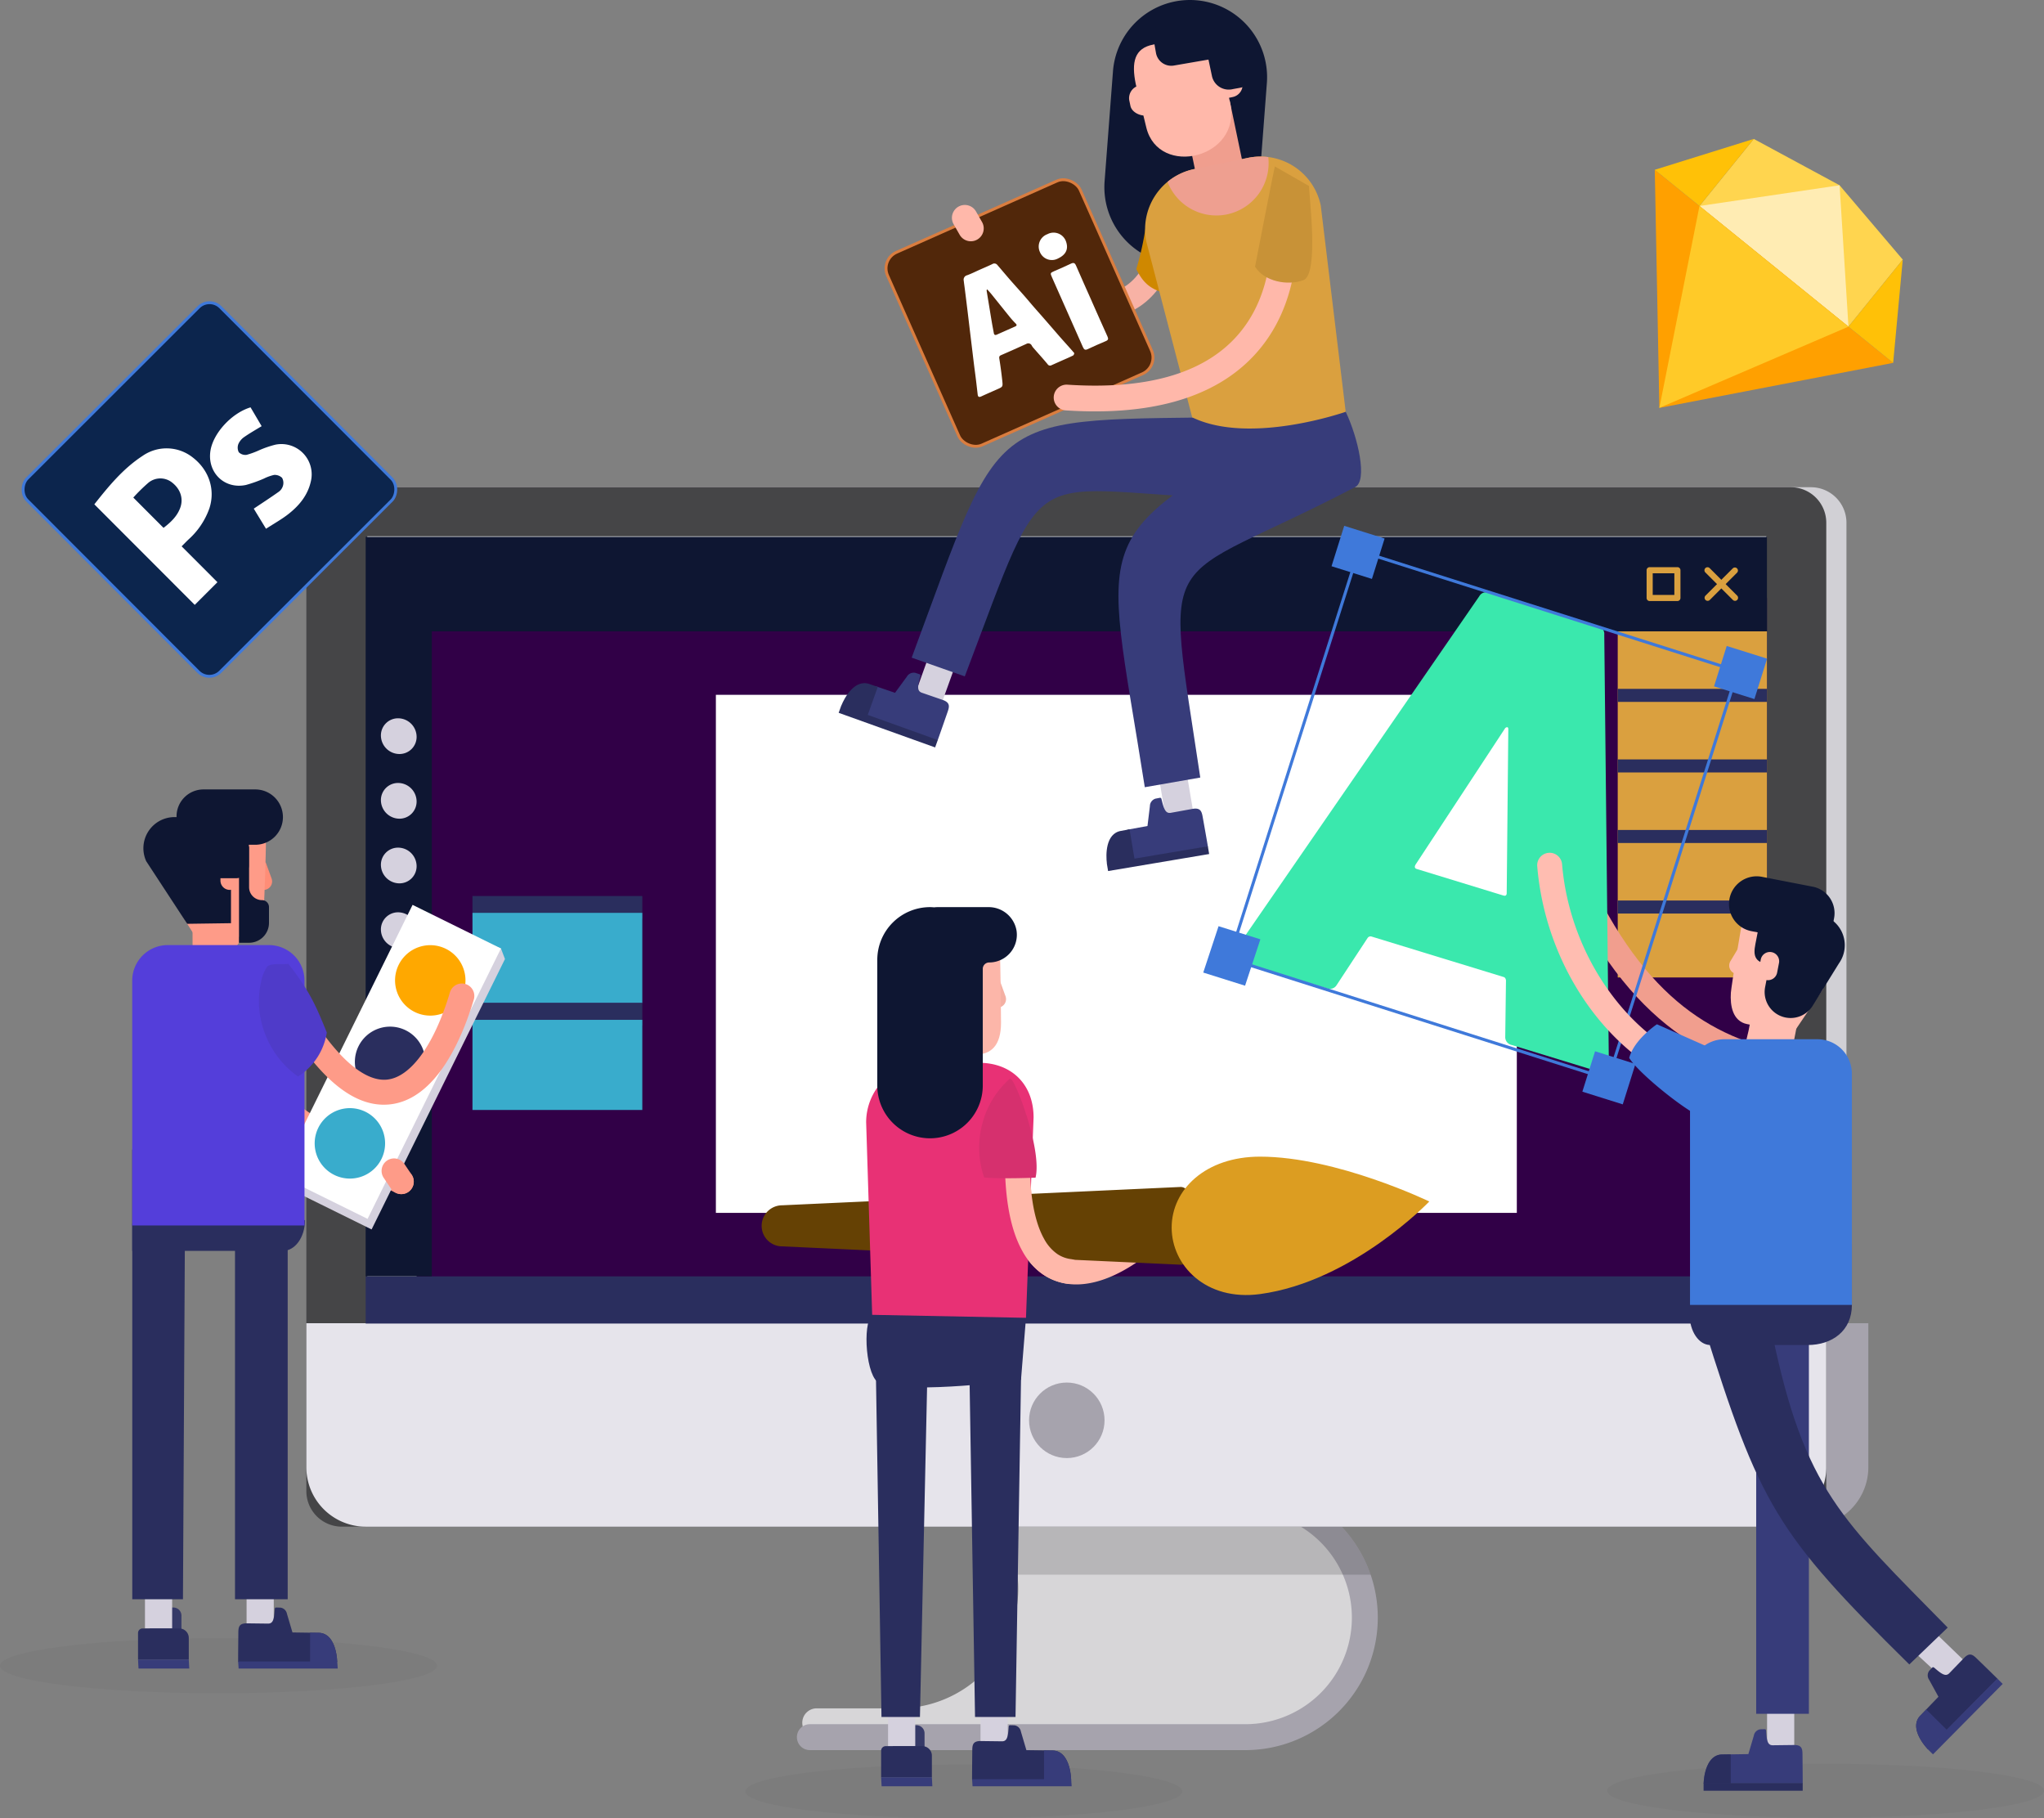 <svg xmlns="http://www.w3.org/2000/svg" width="711.088" height="632.433"><rect width="100%" height="100%" fill="#808080" stroke="none"/><defs><style>.cls-2{fill:#a6a3ad}.cls-6{fill:#fff}.cls-9{fill:#0e1632}.cls-10{fill:#daa03f}.cls-11{fill:#2a2e5e}.cls-12{fill:#39accc}.cls-13{fill:#d5d1de}.cls-14{opacity:.1}.cls-15{opacity:.3}.cls-16{fill:#ffb8aa}.cls-19{fill:#373c7a}.cls-20{fill:#363a68}.cls-25{fill:#fe9b88}.cls-32{fill:#3f79da}.cls-33{fill:#ffbdb1}.cls-45{fill:#ffc107}</style></defs><g id="Group_4359" data-name="Group 4359" transform="translate(-1354.749 -11431.368)"><g id="Group_4309" data-name="Group 4309" transform="translate(1354.14 11431.368)"><g id="Group_4269" data-name="Group 4269" transform="translate(.609)"><g id="Group_4074" data-name="Group 4074" transform="translate(106.577 169.457)"><g id="Group_4038" data-name="Group 4038" transform="translate(170.658 347.083)"><g id="Group_4036" data-name="Group 4036"><g id="Group_4033" data-name="Group 4033" transform="translate(1.87 4.507)"><g id="Group_4032" data-name="Group 4032"><path id="Path_11528" d="M344.47 352.815h-93.147a41.462 41.462 0 0114.522 31.55 41.567 41.567 0 01-41.567 41.567h-28.545a5.009 5.009 0 00-5.009 5.007 5.009 5.009 0 005.009 5.009H344.47a41.568 41.568 0 0041.567-41.567 41.568 41.568 0 00-41.567-41.566z" data-name="Path 11528" transform="translate(-190.724 -352.815)" fill="#d7d6d8"/></g></g><g id="Group_4035" data-name="Group 4035"><g id="Group_4034" data-name="Group 4034"><path id="Path_11529" d="M345.616 442.269h-151.5a4.508 4.508 0 010-9.016h151.5a37.059 37.059 0 100-74.118 4.507 4.507 0 010-9.014 46.074 46.074 0 110 92.148z" class="cls-2" data-name="Path 11529" transform="translate(-189.606 -350.121)"/></g></g></g><g id="Group_4037" data-name="Group 4037" transform="translate(62.47)" opacity=".15"><path id="Path_11530" d="M241.171 381.251h122.887a46.146 46.146 0 00-43.573-31.13 4.507 4.507 0 00-4.507 4.507h-89.033a41.491 41.491 0 0114.226 26.623z" data-name="Path 11530" transform="translate(-226.945 -350.121)"/></g></g><g id="Group_4045" data-name="Group 4045"><g id="Group_4039" data-name="Group 4039" transform="translate(7.019)"><path id="Rectangle_1658" d="M12.357 0h504.052a12.358 12.358 0 0112.358 12.358v336.8a12.357 12.357 0 01-12.357 12.357H12.357A12.357 12.357 0 010 349.161V12.357A12.357 12.357 0 0112.357 0z" data-name="Rectangle 1658" fill="#d1d0d5"/></g><g id="Group_4040" data-name="Group 4040" transform="translate(14.632 290.761)"><path id="Path_11531" d="M96.348 316.457v50.083a20.673 20.673 0 0020.674 20.674h487.417a20.674 20.674 0 0020.676-20.674v-50.083z" class="cls-2" data-name="Path 11531" transform="translate(-96.348 -316.457)"/></g><g id="Group_4041" data-name="Group 4041"><path id="Rectangle_1659" d="M12.357 0H516.41a12.357 12.357 0 0112.357 12.357v336.8a12.357 12.357 0 01-12.357 12.357H12.358A12.358 12.358 0 010 349.161V12.357A12.357 12.357 0 0112.357 0z" data-name="Rectangle 1659" fill="#454547"/></g><g id="Group_4042" data-name="Group 4042" transform="translate(21.196 17.071)"><path id="Rectangle_1660" d="M0 0h486.712v274.002H0z" class="cls-6" data-name="Rectangle 1660"/></g><g id="Group_4043" data-name="Group 4043" transform="translate(0 290.761)"><path id="Path_11532" d="M87.6 316.457v50.083a20.674 20.674 0 0020.676 20.674h487.419a20.673 20.673 0 0020.674-20.674v-50.083z" data-name="Path 11532" transform="translate(-87.602 -316.457)" fill="#e6e4eb"/></g><g id="Group_4044" data-name="Group 4044" transform="translate(251.42 311.395)"><circle id="Ellipse_350" cx="13.132" cy="13.132" class="cls-2" data-name="Ellipse 350" r="13.132"/></g></g><g id="Group_4073" data-name="Group 4073" transform="translate(20.638 17.262)"><g id="Group_4046" data-name="Group 4046" transform="translate(17.72 21.259)"><path id="Rectangle_1661" d="M0 0h469.772v244.143H0z" data-name="Rectangle 1661" fill="#310047"/></g><g id="Group_4047" data-name="Group 4047"><path id="Rectangle_1662" d="M0 0h487.492v32.863H0z" class="cls-9" data-name="Rectangle 1662"/></g><g id="Group_4048" data-name="Group 4048" transform="translate(435.575 32.863)"><path id="Rectangle_1663" d="M0 0h51.917v120.378H0z" class="cls-10" data-name="Rectangle 1663"/></g><g id="Group_4051" data-name="Group 4051" transform="translate(465.802 10.611)"><g id="Group_4049" data-name="Group 4049"><path id="Path_11533" d="M388.933 170.969a1.065 1.065 0 01-.751-.311l-9.518-9.516a1.063 1.063 0 111.5-1.5l9.518 9.515a1.064 1.064 0 01-.751 1.817z" class="cls-10" data-name="Path 11533" transform="translate(-378.353 -159.326)"/></g><g id="Group_4050" data-name="Group 4050"><path id="Path_11534" d="M379.415 170.969a1.064 1.064 0 01-.751-1.817l9.518-9.515a1.063 1.063 0 011.5 1.5l-9.518 9.516a1.065 1.065 0 01-.749.316z" class="cls-10" data-name="Path 11534" transform="translate(-378.353 -159.326)"/></g></g><g id="Group_4058" data-name="Group 4058" transform="translate(37.154 124.916)"><g id="Group_4054" data-name="Group 4054"><g id="Group_4052" data-name="Group 4052"><path id="Rectangle_1664" d="M0 0h59.083v7.838H0z" class="cls-11" data-name="Rectangle 1664"/></g><g id="Group_4053" data-name="Group 4053" transform="translate(0 5.857)"><path id="Rectangle_1665" d="M0 0h59.083v31.35H0z" class="cls-12" data-name="Rectangle 1665"/></g></g><g id="Group_4057" data-name="Group 4057" transform="translate(0 37.207)"><g id="Group_4055" data-name="Group 4055"><path id="Rectangle_1666" d="M0 0h59.083v7.838H0z" class="cls-11" data-name="Rectangle 1666"/></g><g id="Group_4056" data-name="Group 4056" transform="translate(0 5.857)"><path id="Rectangle_1667" d="M0 0h59.083v31.35H0z" class="cls-12" data-name="Rectangle 1667"/></g></g></g><g id="Group_4059" data-name="Group 4059" transform="translate(445.622 10.541)"><path id="Path_11535" d="M377.008 171.066h-9.653a1.065 1.065 0 01-1.064-1.066v-9.654a1.065 1.065 0 011.064-1.064h9.653a1.065 1.065 0 011.064 1.064V170a1.065 1.065 0 01-1.064 1.066zm-8.591-2.126h7.529v-7.53h-7.529z" class="cls-10" data-name="Path 11535" transform="translate(-366.291 -159.284)"/></g><g id="Group_4060" data-name="Group 4060" transform="translate(0 257.187)"><path id="Rectangle_1668" d="M0 0h487.492v16.432H0z" class="cls-11" data-name="Rectangle 1668"/></g><g id="Group_4061" data-name="Group 4061" transform="translate(0 32.863)"><path id="Rectangle_1669" d="M0 0h23.02v224.323H0z" class="cls-9" data-name="Rectangle 1669"/></g><g id="Group_4067" data-name="Group 4067" transform="translate(5.299 63.106)"><g id="Group_4062" data-name="Group 4062"><path id="Path_11536" d="M109.533 203.124a6.472 6.472 0 01-6.428-6.423v-.007a5.951 5.951 0 015.995-5.994 6.473 6.473 0 016.426 6.424v.007a5.949 5.949 0 01-5.993 5.993z" class="cls-13" data-name="Path 11536" transform="translate(-103.105 -190.703)"/></g><g id="Group_4063" data-name="Group 4063" transform="translate(0 22.492)"><path id="Path_11537" d="M109.533 216.568a6.473 6.473 0 01-6.428-6.423v-.008a5.949 5.949 0 015.993-5.99 6.473 6.473 0 016.426 6.423v.008a5.949 5.949 0 01-5.991 5.99z" class="cls-13" data-name="Path 11537" transform="translate(-103.105 -204.147)"/></g><g id="Group_4064" data-name="Group 4064" transform="translate(0 44.983)"><path id="Path_11538" d="M109.533 230.011a6.472 6.472 0 01-6.428-6.423v-.007a5.95 5.95 0 015.993-5.991 6.473 6.473 0 016.426 6.424v.007a5.949 5.949 0 01-5.991 5.99z" class="cls-13" data-name="Path 11538" transform="translate(-103.105 -217.59)"/></g><g id="Group_4065" data-name="Group 4065" transform="translate(0 67.476)"><path id="Path_11539" d="M109.533 243.455a6.473 6.473 0 01-6.428-6.423v-.008a5.949 5.949 0 015.993-5.99 6.473 6.473 0 016.426 6.423v.008a5.949 5.949 0 01-5.991 5.99z" class="cls-13" data-name="Path 11539" transform="translate(-103.105 -231.034)"/></g><g id="Group_4066" data-name="Group 4066" transform="translate(0 89.966)"><path id="Path_11540" d="M109.533 256.9a6.473 6.473 0 01-6.428-6.423v-.008a5.949 5.949 0 015.993-5.99 6.473 6.473 0 016.426 6.423v.008a5.949 5.949 0 01-5.991 5.99z" class="cls-13" data-name="Path 11540" transform="translate(-103.105 -244.477)"/></g></g><g id="Group_4068" data-name="Group 4068" transform="translate(435.575 52.868)"><path id="Rectangle_1670" d="M0 0h51.917v4.532H0z" class="cls-11" data-name="Rectangle 1670"/></g><g id="Group_4069" data-name="Group 4069" transform="translate(435.575 77.406)"><path id="Rectangle_1671" d="M0 0h51.917v4.532H0z" class="cls-11" data-name="Rectangle 1671"/></g><g id="Group_4070" data-name="Group 4070" transform="translate(435.575 101.943)"><path id="Rectangle_1672" d="M0 0h51.917v4.532H0z" class="cls-11" data-name="Rectangle 1672"/></g><g id="Group_4071" data-name="Group 4071" transform="translate(435.575 126.48)"><path id="Rectangle_1673" d="M0 0h51.917v4.532H0z" class="cls-11" data-name="Rectangle 1673"/></g><g id="Group_4072" data-name="Group 4072" transform="translate(121.833 54.93)"><path id="Rectangle_1674" d="M0 0h278.64v180.189H0z" class="cls-6" data-name="Rectangle 1674"/></g></g></g><g id="Group_4114" data-name="Group 4114" transform="translate(259.315 315.5)"><g id="Group_4075" class="cls-14" data-name="Group 4075" transform="translate(0 298.173)"><ellipse id="Ellipse_351" cx="75.983" cy="9.38" class="cls-15" data-name="Ellipse 351" rx="75.983" ry="9.38"/></g><g id="Group_4076" data-name="Group 4076" transform="translate(90.278 77.827)"><path id="Path_11541" d="M257.7 363.479a20.77 20.77 0 01-8.032-1.558c-12.15-5.039-17.763-21.08-16.68-47.677a4.334 4.334 0 018.661.353c-.893 21.95 3.134 35.914 11.34 39.318 7.9 3.279 21.025-2.986 32.661-15.583a4.334 4.334 0 016.366 5.882c-9.264 10.03-22.316 19.265-34.316 19.265z" class="cls-16" data-name="Path 11541" transform="translate(-232.856 -310.084)"/></g><g id="Group_4079" data-name="Group 4079" transform="translate(5.654 86.786)"><g id="Group_4077" data-name="Group 4077" transform="translate(0 10.537)"><path id="Path_11542" d="M328.051 348.778L189.417 342.4a7.143 7.143 0 01-7.142-7.142 7.144 7.144 0 017.142-7.142l138.634-6.378c3.945 0 7.142 9.576 7.142 13.52 0 3.942-3.193 13.52-7.142 13.52z" data-name="Path 11542" transform="translate(-182.275 -321.737)" fill="#654104"/></g><g id="Group_4078" data-name="Group 4078" transform="translate(142.639)"><path id="Path_11543" d="M357.161 331.032s-26.638 27.848-58.888 32.2c-18.813 2.543-30.741-9.938-30.741-23.137s11.756-24.661 30.741-24.661c26.579.005 58.888 15.598 58.888 15.598z" data-name="Path 11543" transform="translate(-267.532 -315.439)" fill="#dc9d21"/></g></g><g id="Group_4090" data-name="Group 4090" transform="translate(78.859 271.501)"><g id="Group_4089" data-name="Group 4089"><g id="Group_4081" data-name="Group 4081" transform="translate(2.937)"><g id="Group_4080" data-name="Group 4080"><path id="Rectangle_1675" d="M0 0h9.459v20.314H0z" class="cls-13" data-name="Rectangle 1675"/></g></g><g id="Group_4088" data-name="Group 4088" transform="translate(0 13.03)"><g id="Group_4083" data-name="Group 4083"><g id="Group_4082" data-name="Group 4082"><path id="Path_11544" d="M260.491 452.539c-.072-2.588-1.057-10.108-6.508-10.108l-9.055-.129-1.912-6.465a2.659 2.659 0 00-2.269-2.168l-1.462-.035c-.361 0-.489.206-.512.609-.233 3.388-.542 5.011-2.351 4.986l-7.452-.092c-3.025 0-2.849 1.767-2.874 4 0 0-.079 7.589-.065 9.407z" class="cls-11" data-name="Path 11544" transform="translate(-226.03 -433.634)"/></g></g><g id="Group_4085" data-name="Group 4085" transform="translate(25.034 8.755)"><g id="Group_4084" data-name="Group 4084"><path id="Path_11545" d="M240.993 449.017h9.428c-.072-2.586-1.057-10.109-6.508-10.109l-2.919-.042z" class="cls-19" data-name="Path 11545" transform="translate(-240.993 -438.867)"/></g></g><g id="Group_4087" data-name="Group 4087" transform="translate(0 18.762)"><g id="Group_4086" data-name="Group 4086"><path id="Path_11546" d="M260.679 447.323H226.2l-.168-2.474h34.481z" class="cls-19" data-name="Path 11546" transform="translate(-226.03 -444.848)"/></g></g></g></g></g><g id="Group_4101" data-name="Group 4101" transform="translate(47.224 271.501)"><g id="Group_4093" data-name="Group 4093" transform="translate(4.052 13.03)"><g id="Group_4092" data-name="Group 4092"><g id="Group_4091" data-name="Group 4091"><path id="Path_11547" d="M220.6 443.83h-11.056v-7.373a2.822 2.822 0 012.822-2.822h5.409a2.822 2.822 0 012.822 2.822z" class="cls-20" data-name="Path 11547" transform="translate(-209.544 -433.634)"/></g></g></g><g id="Group_4096" data-name="Group 4096" transform="translate(2.411)"><g id="Group_4095" data-name="Group 4095"><g id="Group_4094" data-name="Group 4094"><path id="Rectangle_1676" d="M0 0h9.459v20.314H0z" class="cls-13" data-name="Rectangle 1676"/></g></g></g><g id="Group_4098" data-name="Group 4098" transform="translate(0 20.314)"><g id="Group_4097" data-name="Group 4097"><path id="Rectangle_1677" d="M1.574 0h12.79a3.288 3.288 0 013.288 3.288v7.536H0v-9.25A1.574 1.574 0 011.574 0z" class="cls-11" data-name="Rectangle 1677"/></g></g><g id="Group_4100" data-name="Group 4100" transform="translate(0 31.138)"><g id="Group_4099" data-name="Group 4099"><path id="Path_11548" d="M207.122 444.457h17.652l.168 3.128H207.29z" class="cls-19" data-name="Path 11548" transform="translate(-207.122 -444.457)"/></g></g></g><g id="Group_4102" data-name="Group 4102" transform="translate(77.767 151.063)"><path id="Path_11549" d="M241.583 484.454H227.5l-2.126-130.6h18.336z" class="cls-11" data-name="Path 11549" transform="translate(-225.378 -353.858)"/></g><g id="Group_4104" data-name="Group 4104" transform="translate(45.218 151.061)"><g id="Group_4103" data-name="Group 4103"><path id="Path_11550" d="M221.429 484.455H208.05l-2.126-130.6h18.332z" class="cls-11" data-name="Path 11550" transform="translate(-205.923 -353.857)"/></g></g><g id="Group_4105" data-name="Group 4105" transform="translate(42.134 137.998)"><path id="Path_11551" d="M208.636 373.577c11.773 3.972 49.05-1.088 49.191-1.134l1.733-21.556s-43.123-10.155-53.512-1.039c-3.534 3.102-2.093 22.152 2.588 23.729z" class="cls-11" data-name="Path 11551" transform="translate(-204.079 -346.049)"/></g><g id="Group_4106" data-name="Group 4106" transform="translate(42.009 54.138)"><path id="Path_11552" d="M259.61 384.623l-53.51-1.039-2.093-66.96a20.7 20.7 0 0120.7-20.7h18.533c11.432 0 19.013 7.582 19.013 19.014z" data-name="Path 11552" transform="translate(-204.005 -295.925)" fill="#e83175"/></g><g id="Group_4107" data-name="Group 4107" transform="translate(90.28 77.827)"><path id="Path_11553" d="M255.353 363.317a4.269 4.269 0 01-.562-.037 19.687 19.687 0 01-8.594-3.227 23.641 23.641 0 01-7.248-8.153c-4.638-8.248-6.644-20.918-5.963-37.655a4.334 4.334 0 018.661.353c-.616 15.106 1.019 26.228 4.857 33.056a15.14 15.14 0 004.556 5.223 10.961 10.961 0 004.844 1.807 4.334 4.334 0 01-.55 8.633z" class="cls-16" data-name="Path 11553" transform="translate(-232.857 -310.084)"/></g><g id="Group_4108" data-name="Group 4108" transform="translate(81.338 59.623)"><path id="Path_11554" d="M247.112 333.669s-11.741.5-17.88-.067a32.033 32.033 0 01-.644-18.65 31.211 31.211 0 019.608-15.71c1.357-1.189 11.325 24.588 8.916 34.427z" data-name="Path 11554" transform="translate(-227.512 -299.203)" fill="#d6306e"/></g><g id="Group_4113" data-name="Group 4113" transform="translate(45.886)"><g id="Group_4109" data-name="Group 4109" transform="translate(39.852 25.392)"><path id="Path_11555" d="M232.21 288.293h-2.068v-9.55h2.722l2.023 5.561a2.95 2.95 0 01-2.4 3.975 2.903 2.903 0 01-.277.014z" data-name="Path 11555" transform="translate(-230.142 -278.743)" fill="#f4b0a3"/></g><g id="Group_4110" data-name="Group 4110" transform="translate(23.978 15.889)"><path id="Path_11556" d="M230.871 308.44h-10.217v-35.377h18.594c.316 0 .475 24.311.475 24.311 0 8.153-3.638 11.066-8.852 11.066z" data-name="Path 11556" transform="translate(-220.654 -273.063)" fill="#fcb6a9"/></g><g id="Group_4112" data-name="Group 4112"><path id="Path_11558" d="M244.951 263.566h-17.708a9.2 9.2 0 00-1.121.074c-.48-.038-.96-.074-1.451-.074a18.349 18.349 0 00-18.35 18.348v43.705a18.349 18.349 0 0018.35 18.348 18.348 18.348 0 0018.348-18.348v-40.578a2.231 2.231 0 012.23-2.23 9.629 9.629 0 009.521-11.051 9.82 9.82 0 00-9.819-8.194z" class="cls-9" data-name="Path 11558" transform="translate(-206.322 -263.566)"/></g></g></g><g id="Group_4163" data-name="Group 4163" transform="translate(0 274.561)"><g id="Group_4115" class="cls-14" data-name="Group 4115" transform="translate(0 295.211)"><path id="Path_11559" d="M35.1 431.09c0 5.285 34.033 9.568 76.015 9.568s76.017-4.283 76.017-9.568-34.033-9.568-76.017-9.568S35.1 425.805 35.1 431.09z" class="cls-15" data-name="Path 11559" transform="translate(-35.103 -421.522)"/></g><g id="Group_4116" data-name="Group 4116" transform="translate(54.086 60.652)"><path id="Path_11560" d="M152.954 361.423a4.327 4.327 0 01-1.9-.439c-38.5-18.783-81.282-53.347-83.6-74.862a4.335 4.335 0 118.62-.928c1.728 16.043 40.014 49.087 78.782 68a4.335 4.335 0 01-1.9 8.23z" class="cls-25" data-name="Path 11560" transform="translate(-67.431 -281.323)"/></g><g id="Group_4122" data-name="Group 4122" transform="translate(97.138 40.152)"><g id="Group_4117" data-name="Group 4117" transform="translate(1.392 3.676)"><path id="Path_11561" d="M124.74 380.475L94 365.307l46.393-94.04 29.353 11.491 1.392 3.676z" class="cls-13" data-name="Path 11561" transform="translate(-93.995 -271.268)"/></g><g id="Group_4118" data-name="Group 4118"><path id="Rectangle_1678" d="M0 0h34.282v104.861H0z" class="cls-6" data-name="Rectangle 1678" transform="rotate(26.259 23.197 99.449)"/></g><g id="Group_4119" data-name="Group 4119" transform="translate(40.298 14.011)"><path id="Path_11562" d="M140.489 295.116a12.25 12.25 0 11-5.566-16.4 12.25 12.25 0 015.566 16.4z" data-name="Path 11562" transform="translate(-117.25 -277.445)" fill="#ffa800"/></g><g id="Group_4120" data-name="Group 4120" transform="translate(26.316 42.351)"><path id="Path_11563" d="M132.132 312.056a12.25 12.25 0 11-5.566-16.406 12.251 12.251 0 015.566 16.406z" class="cls-11" data-name="Path 11563" transform="translate(-108.893 -294.384)"/></g><g id="Group_4121" data-name="Group 4121" transform="translate(12.334 70.692)"><path id="Path_11564" d="M123.775 328.995a12.25 12.25 0 11-5.566-16.4 12.249 12.249 0 015.566 16.4z" class="cls-12" data-name="Path 11564" transform="translate(-100.536 -311.324)"/></g></g><g id="Group_4133" data-name="Group 4133" transform="translate(82.846 271.502)"><g id="Group_4132" data-name="Group 4132"><g id="Group_4124" data-name="Group 4124" transform="translate(2.937)"><g id="Group_4123" data-name="Group 4123"><path id="Rectangle_1679" d="M0 0h9.459v20.314H0z" class="cls-13" data-name="Rectangle 1679"/></g></g><g id="Group_4131" data-name="Group 4131" transform="translate(0 13.031)"><g id="Group_4126" data-name="Group 4126"><g id="Group_4125" data-name="Group 4125"><path id="Path_11565" d="M119.083 434.044c-.072-2.587-1.057-10.109-6.508-10.109l-9.055-.127-1.912-6.466a2.662 2.662 0 00-2.269-2.168l-1.462-.034c-.361-.005-.49.2-.514.609-.231 3.388-.54 5.009-2.349 4.984l-7.452-.092c-3.025 0-2.849 1.768-2.874 4 0 0-.08 7.589-.065 9.406z" class="cls-11" data-name="Path 11565" transform="translate(-84.621 -415.14)"/></g></g><g id="Group_4128" data-name="Group 4128" transform="translate(25.034 8.755)"><g id="Group_4127" data-name="Group 4127"><path id="Path_11566" d="M99.584 430.522h9.428c-.072-2.586-1.057-10.109-6.508-10.109l-2.919-.04z" class="cls-19" data-name="Path 11566" transform="translate(-99.584 -420.373)"/></g></g><g id="Group_4130" data-name="Group 4130" transform="translate(0 18.761)"><g id="Group_4129" data-name="Group 4129"><path id="Path_11567" d="M119.27 428.828H84.789l-.168-2.474H119.1z" class="cls-19" data-name="Path 11567" transform="translate(-84.621 -426.354)"/></g></g></g></g></g><g id="Group_4144" data-name="Group 4144" transform="translate(48.022 271.502)"><g id="Group_4136" data-name="Group 4136" transform="translate(4.051 13.031)"><g id="Group_4135" data-name="Group 4135"><g id="Group_4134" data-name="Group 4134"><path id="Path_11568" d="M77.284 425.334H66.228v-7.371a2.822 2.822 0 012.822-2.822h5.411a2.823 2.823 0 012.822 2.822z" class="cls-20" data-name="Path 11568" transform="translate(-66.228 -415.14)"/></g></g></g><g id="Group_4139" data-name="Group 4139" transform="translate(2.411)"><g id="Group_4138" data-name="Group 4138"><g id="Group_4137" data-name="Group 4137"><path id="Rectangle_1680" d="M0 0h9.459v20.314H0z" class="cls-13" data-name="Rectangle 1680"/></g></g></g><g id="Group_4141" data-name="Group 4141" transform="translate(0 20.314)"><g id="Group_4140" data-name="Group 4140"><path id="Rectangle_1681" d="M1.574 0h12.79a3.289 3.289 0 013.289 3.289v7.536H0V1.574A1.574 1.574 0 011.574 0z" class="cls-11" data-name="Rectangle 1681"/></g></g><g id="Group_4143" data-name="Group 4143" transform="translate(0 31.138)"><g id="Group_4142" data-name="Group 4142"><path id="Path_11569" d="M63.806 425.963h17.653l.168 3.128H63.975z" class="cls-19" data-name="Path 11569" transform="translate(-63.806 -425.963)"/></g></g></g><g id="Group_4145" data-name="Group 4145" transform="translate(81.754 151.064)"><path id="Rectangle_1682" d="M0 0h18.332v130.595H0z" class="cls-11" data-name="Rectangle 1682"/></g><g id="Group_4147" data-name="Group 4147" transform="translate(45.997 151.063)"><g id="Group_4146" data-name="Group 4146"><path id="Path_11570" d="M80.249 465.96H62.615c-.025-68.744-.025-61.851 0-130.595h18.333z" class="cls-11" data-name="Path 11570" transform="translate(-62.596 -335.363)"/></g></g><g id="Group_4157" data-name="Group 4157" transform="translate(49.874)"><g id="Group_4148" data-name="Group 4148" transform="translate(39.852 25.392)"><path id="Path_11571" d="M90.8 269.8h-2.067v-9.55h2.722l2.023 5.563a2.951 2.951 0 01-2.4 3.975c-.093.005-.185.012-.278.012z" data-name="Path 11571" transform="translate(-88.733 -260.248)" fill="#fe8d77"/></g><g id="Group_4149" data-name="Group 4149" transform="translate(23.978 15.889)"><path id="Path_11572" d="M89.462 289.945H79.245v-35.377h18.594c.316 0-.455 23.577-.726 25.743-.54 4.325-2.437 9.634-7.651 9.634z" class="cls-25" data-name="Path 11572" transform="translate(-79.245 -254.568)"/></g><g id="Group_4150" data-name="Group 4150" transform="translate(17.112 33.841)"><path id="Path_11573" d="M82.752 296.75h-7.611V265.3h16.164v19.489z" class="cls-25" data-name="Path 11573" transform="translate(-75.141 -265.298)"/></g><g id="Group_4151" data-name="Group 4151" transform="translate(8.547 34.942)"><path id="Path_11574" d="M84.641 282.473l-5.941-1.642-1.98-3.079-6.695-11.8h14.616z" class="cls-25" data-name="Path 11574" transform="translate(-70.022 -265.956)"/></g><g id="Group_4152" data-name="Group 4152" transform="translate(0 9.623)"><path id="Path_11575" d="M95.4 287.724l-15.243.214-14.247-21.763a10.839 10.839 0 019.854-15.352H88.27a7.128 7.128 0 017.13 7.127z" class="cls-9" data-name="Path 11575" transform="translate(-64.913 -250.823)"/></g><g id="Group_4153" data-name="Group 4153" transform="translate(11.545)"><path id="Path_11576" d="M99.2 264.318H71.814v-9.869a9.376 9.376 0 019.376-9.377H99.2a9.623 9.623 0 019.623 9.623 9.624 9.624 0 01-9.623 9.623z" class="cls-9" data-name="Path 11576" transform="translate(-71.814 -245.071)"/></g><g id="Group_4154" data-name="Group 4154" transform="translate(26.82 25.074)"><path id="Path_11577" d="M84.171 269.926a3.228 3.228 0 01-3.227-3.227v-3.413a3.228 3.228 0 013.227-3.227 3.227 3.227 0 013.227 3.227v3.414a3.227 3.227 0 01-3.227 3.226z" class="cls-25" data-name="Path 11577" transform="translate(-80.944 -260.058)"/></g><g id="Group_4155" data-name="Group 4155" transform="translate(26.541 14.58)"><path id="Rectangle_1683" d="M0 0h10.157v11.854A4.456 4.456 0 015.7 16.31H0V0z" class="cls-9" data-name="Rectangle 1683"/></g><g id="Group_4156" data-name="Group 4156" transform="translate(33.275 19.643)"><path id="Path_11578" d="M88.31 271.175v-14.363l-3.51 7.462V290.5h3.51a6.921 6.921 0 006.921-6.921v-5.483a2.421 2.421 0 00-2.421-2.421 4.5 4.5 0 01-4.5-4.5z" class="cls-9" data-name="Path 11578" transform="translate(-84.802 -256.812)"/></g></g><g id="Group_4158" data-name="Group 4158" transform="translate(45.997 125.253)"><path id="Path_11579" d="M62.6 355.177h52.41c4.241 0 7.679-4.755 7.679-10.62L62.6 319.936z" class="cls-11" data-name="Path 11579" transform="translate(-62.596 -319.936)"/></g><g id="Group_4159" data-name="Group 4159" transform="translate(45.996 54.139)"><path id="Rectangle_1684" d="M12.372 0h35.19a12.372 12.372 0 0112.372 12.372v85.147H0V12.372A12.372 12.372 0 0112.372 0z" data-name="Rectangle 1684" fill="#543eda"/></g><g id="Group_4160" data-name="Group 4160" transform="translate(92.193 62.746)"><path id="Path_11580" d="M131.519 329.484c-13.279 0-26.652-13.3-40.822-40.577a4.335 4.335 0 017.693-4c12.481 24.027 24.592 36.738 34.2 35.855 8.305-.786 16.511-12.13 21.95-30.344a4.335 4.335 0 018.307 2.483C158.974 305.857 150 327.823 133.4 329.4c-.624.054-1.253.084-1.881.084z" class="cls-25" data-name="Path 11580" transform="translate(-90.208 -282.575)"/></g><g id="Group_4161" data-name="Group 4161" transform="translate(90.081 60.681)"><path id="Path_11581" d="M99.194 281.341c7.36 9.4 9.561 14.469 13.361 23.858a22.119 22.119 0 01-10.01 15.313 32.015 32.015 0 01-11.429-14.75 31.216 31.216 0 01-1.392-18.362 14.032 14.032 0 012.016-4.987c1.039-1.479 5.669-.808 7.454-1.072z" data-name="Path 11581" transform="translate(-88.945 -281.341)" fill="#4f3bc9"/></g><g id="Group_4162" data-name="Group 4162" transform="translate(132.763 128.352)"><path id="Path_11582" d="M121.31 334.188a4.328 4.328 0 01-3.6-1.912l-2.515-3.731a4.333 4.333 0 117.187-4.842l2.515 3.729a4.334 4.334 0 01-3.59 6.756z" class="cls-25" data-name="Path 11582" transform="translate(-114.457 -321.788)"/></g></g><g id="Group_4211" data-name="Group 4211" transform="translate(418.599 182.882)"><g id="Group_4164" class="cls-14" data-name="Group 4164" transform="translate(140.522 430.552)"><path id="Path_11583" d="M372.284 431.607c0 5.18 34.018 9.379 75.983 9.379s75.983-4.2 75.983-9.379-34.02-9.381-75.983-9.381-75.983 4.199-75.983 9.381z" class="cls-15" data-name="Path 11583" transform="translate(-372.284 -422.226)"/></g><g id="Group_4165" data-name="Group 4165" transform="translate(131.463 132.102)"><path id="Path_11584" d="M450.672 305.636c-29.019-3.267-59.256-12.514-83.8-57.657l7.612-4.141c21.392 39.337 46.318 49.71 77.159 53.185z" data-name="Path 11584" transform="translate(-366.869 -243.839)" fill="#f19e8e"/></g><g id="Group_4167" data-name="Group 4167" transform="translate(10.301 23.111)"><g id="Group_4166" data-name="Group 4166"><path id="Path_11585" d="M389.209 333.247l.256-19.608c-.107-.621-.358-.994-.763-1.119L342.6 298.4a1.24 1.24 0 00-1.258.5l-10.771 16.386a2.787 2.787 0 01-3.451 1.154l-30.938-9.478a2.358 2.358 0 01-1.6-1.266 2.308 2.308 0 01.447-2.185l85.153-123.441a2.656 2.656 0 013.247-1.216l38.219 11.708a2.661 2.661 0 012.011 2.827l1.6 150.017a2.412 2.412 0 01-.109 1.074q-.557 1.819-2.781 1.138l-30.94-9.478a2.785 2.785 0 01-2.22-2.893zm-30.8-58.319l30.13 9.23q1.212.371 1.181-.965l.552-56.678c.028-.579-.1-.877-.39-.893a.984.984 0 00-.823.522l-31.089 47.324c-.379.766-.235 1.252.443 1.46z" data-name="Path 11585" transform="translate(-294.449 -178.694)" fill="#3ae8ad"/></g></g><g id="Group_4176" data-name="Group 4176" transform="translate(246.77 382.869)"><g id="Group_4169" data-name="Group 4169"><g id="Group_4168" data-name="Group 4168"><path id="Path_11586" d="M450.822 415.846l7.119-6.228-16.46-15.892-5.692 8.281z" class="cls-13" data-name="Path 11586" transform="translate(-435.79 -393.726)"/></g></g><g id="Group_4171" data-name="Group 4171" transform="translate(1.247 9.7)"><g id="Group_4170" data-name="Group 4170"><path id="Path_11587" d="M440.616 432.465c-1.789-1.872-6.441-7.862-2.607-11.737l6.279-6.526-3.251-5.908a2.658 2.658 0 01.057-3.137l1-1.064c.249-.259.489-.2.793.065 2.57 2.218 3.942 3.14 5.2 1.835l5.176-5.36c2.128-2.15 3.259-.781 4.862.768 0 0 5.449 5.283 6.731 6.572z" class="cls-11" data-name="Path 11587" transform="translate(-436.535 -399.523)"/></g></g><g id="Group_4173" data-name="Group 4173" transform="translate(1.247 28.8)"><g id="Group_4172" data-name="Group 4172"><path id="Path_11588" d="M447.248 418.081l-6.632 6.7c-1.789-1.872-6.441-7.862-2.607-11.737l2.024-2.1z" class="cls-19" data-name="Path 11588" transform="translate(-436.535 -410.94)"/></g></g><g id="Group_4175" data-name="Group 4175" transform="translate(5.212 18.048)"><g id="Group_4174" data-name="Group 4174"><path id="Rectangle_1685" d="M0 0h34.481v2.642H0z" class="cls-19" data-name="Rectangle 1685" transform="rotate(134.706 12.68 6.381)"/></g></g></g><g id="Group_4187" data-name="Group 4187" transform="translate(174.062 405.497)"><g id="Group_4186" data-name="Group 4186"><g id="Group_4178" data-name="Group 4178" transform="translate(22.085)"><g id="Group_4177" data-name="Group 4177"><path id="Rectangle_1686" d="M0 0h9.459v20.314H0z" class="cls-13" data-name="Rectangle 1686" transform="rotate(180 4.73 10.157)"/></g></g><g id="Group_4185" data-name="Group 4185" transform="translate(0 13.03)"><g id="Group_4180" data-name="Group 4180" transform="translate(.019)"><g id="Group_4179" data-name="Group 4179"><path id="Path_11589" d="M392.342 433.944c.072-2.588 1.057-10.109 6.508-10.109l9.055-.129 1.912-6.465a2.66 2.66 0 012.27-2.168l1.461-.035c.361-.005.49.206.514.609.231 3.388.54 5.011 2.351 4.984l7.452-.09c3.025 0 2.847 1.767 2.872 4 0 0 .08 7.589.065 9.408z" class="cls-19" data-name="Path 11589" transform="translate(-392.342 -415.039)"/></g></g><g id="Group_4182" data-name="Group 4182" transform="translate(.019 8.755)"><g id="Group_4181" data-name="Group 4181"><path id="Path_11590" d="M401.771 430.422h-9.429c.072-2.588 1.057-10.109 6.508-10.109l2.921-.042z" class="cls-11" data-name="Path 11590" transform="translate(-392.342 -420.272)"/></g></g><g id="Group_4184" data-name="Group 4184" transform="translate(0 18.762)"><g id="Group_4183" data-name="Group 4183"><path id="Rectangle_1687" d="M0 0h34.481v2.642H0z" class="cls-11" data-name="Rectangle 1687" transform="rotate(180 17.24 1.321)"/></g></g></g></g></g><g id="Group_4188" data-name="Group 4188" transform="translate(192.365 282.578)"><path id="Rectangle_1688" d="M0 0h18.332v130.596H0z" class="cls-19" data-name="Rectangle 1688"/></g><g id="Group_4191" data-name="Group 4191" transform="translate(174.024 277.961)"><g id="Group_4190" data-name="Group 4190"><g id="Group_4189" data-name="Group 4189"><path id="Path_11591" d="M463.919 449.073q6.673-6.412 13.351-12.82c-36.757-37.485-49.772-47.859-61.018-102.058-7.979-1.081-15.963-2.123-23.945-3.174 19.561 62.545 25.271 72.398 71.612 118.052z" class="cls-11" data-name="Path 11591" transform="translate(-392.308 -331.021)"/></g></g></g><g id="Group_4192" data-name="Group 4192" transform="translate(169.197 249.675)"><path id="Path_11592" d="M445.882 335.4c0 9.051-6.893 13.953-15.4 13.953h-33.843c-3.985 0-7.216-4.755-7.216-10.619l.147-3.334 56.312-21.288z" class="cls-11" data-name="Path 11592" transform="translate(-389.423 -314.114)"/></g><g id="Group_4193" data-name="Group 4193" transform="translate(44.627)"><path id="Rectangle_1689" d="M0 0h14.729v14.728H0z" class="cls-32" data-name="Rectangle 1689" transform="rotate(17.433 2.206 14.389)"/></g><g id="Group_4194" data-name="Group 4194" transform="translate(177.694 41.784)"><path id="Rectangle_1690" d="M0 0h14.728v14.729H0z" class="cls-32" data-name="Rectangle 1690" transform="rotate(17.433 2.206 14.392)"/></g><g id="Group_4195" data-name="Group 4195" transform="translate(131.891 182.75)"><path id="Rectangle_1691" d="M0 0h14.729v14.728H0z" class="cls-32" data-name="Rectangle 1691" transform="rotate(17.433 2.206 14.389)"/></g><g id="Group_4196" data-name="Group 4196" transform="translate(0 139.246)"><path id="Path_11593" d="M302.84 268.807l-14.547-4.568 5.323-16.13 14.547 4.568z" class="cls-32" data-name="Path 11593" transform="translate(-288.292 -248.109)"/></g><g id="Group_4197" data-name="Group 4197" transform="translate(8.372 8.018)"><path id="Path_11594" d="M426.156 354.725L293.3 312.545l45.358-142.872 132.86 42.181zm-131.525-42.871l130.834 41.536 44.714-140.846-130.834-41.536z" class="cls-32" data-name="Path 11594" transform="translate(-293.296 -169.673)"/></g><g id="Group_4207" data-name="Group 4207" transform="translate(182.9 121.899)"><g id="Group_4198" data-name="Group 4198" transform="translate(.088 24.408)"><path id="Path_11595" d="M399.965 261.828l2.029.395 1.824-9.374-2.672-.519-3.046 5.07a2.951 2.951 0 001.6 4.362c.084.027.175.049.265.066z" class="cls-33" data-name="Path 11595" transform="translate(-397.666 -252.33)"/></g><g id="Group_4199" data-name="Group 4199" transform="translate(.599 15.079)"><path id="Path_11596" d="M403.694 283.081l10.028 1.949 6.754-34.726s-18.026-3.505-18.251-3.55c-.311-.06-4.055 23.23-4.2 25.409-.297 4.348.552 9.922 5.669 10.918z" class="cls-33" data-name="Path 11596" transform="translate(-397.971 -246.754)"/></g><g id="Group_4200" data-name="Group 4200" transform="translate(3.57 34.476)"><path id="Path_11597" d="M399.747 291.382l16.843.925 6-30.874-15.867-3.086-3.72 19.131z" class="cls-33" data-name="Path 11597" transform="translate(-399.747 -258.348)"/></g><g id="Group_4201" data-name="Group 4201" transform="translate(17.111 37.486)"><path id="Path_11598" d="M407.841 276.36l6.148-.477 9.592-14.228-12.586-1.508z" class="cls-33" data-name="Path 11598" transform="translate(-407.841 -260.147)"/></g><g id="Group_4202" data-name="Group 4202" transform="translate(12.403 12.273)"><path id="Path_11599" d="M412.216 281.894a9.039 9.039 0 009.533-4.086l9.126-14.726a10.838 10.838 0 00-6.742-16.95l-6.6-.923a7.128 7.128 0 00-8.357 5.635l-3.982 20.478a9.038 9.038 0 007.022 10.572z" class="cls-9" data-name="Path 11599" transform="translate(-405.027 -245.077)"/></g><g id="Group_4203" data-name="Group 4203"><path id="Path_11600" d="M405.4 256.812l26.879 5.227 1.884-9.687a9.377 9.377 0 00-7.413-11l-17.676-3.436a9.622 9.622 0 00-11.283 7.609 9.624 9.624 0 007.609 11.287z" class="cls-9" data-name="Path 11600" transform="translate(-397.613 -237.741)"/></g><g id="Group_4204" data-name="Group 4204" transform="translate(8.88 14.915)"><path id="Path_11601" d="M409.034 262.592l2.73 2.014 3.114-16.011-9.97-1.939-1.69 8.693c-.785 4.042-.384 6.62 5.816 7.243z" class="cls-9" data-name="Path 11601" transform="translate(-402.921 -246.656)"/></g><g id="Group_4206" data-name="Group 4206" transform="translate(10.346 26.319)"><path id="Path_11603" d="M406.409 263.219a3.228 3.228 0 003.784-2.553l.651-3.349a3.227 3.227 0 00-2.551-3.784 3.228 3.228 0 00-3.784 2.553l-.651 3.349a3.227 3.227 0 002.551 3.784z" class="cls-33" data-name="Path 11603" transform="translate(-403.797 -253.472)"/></g></g><g id="Group_4208" data-name="Group 4208" transform="translate(169.343 178.563)"><path id="Rectangle_1692" d="M0 0h56.313v80.408A11.993 11.993 0 0144.32 92.4H11.993A11.993 11.993 0 010 80.408V0z" class="cls-32" data-name="Rectangle 1692" transform="rotate(180 28.156 46.2)"/></g><g id="Group_4209" data-name="Group 4209" transform="translate(116.168 113.683)"><path id="Path_11604" d="M422.195 317.05a4.391 4.391 0 01-.748-.065c-33.028-5.744-60.414-39.906-63.7-79.46a4.335 4.335 0 018.64-.718c2.923 35.164 27.763 66.631 56.551 71.638a4.334 4.334 0 01-.738 8.6z" class="cls-33" data-name="Path 11604" transform="translate(-357.727 -232.83)"/></g><g id="Group_4210" data-name="Group 4210" transform="translate(148.183 173.356)"><path id="Path_11605" d="M415.86 281.517L386.512 268.5s-7.905 5.23-9.648 11.7c3.249 5.319 18.758 17.713 24.452 20.249s1.974-4.92 8.1-6.065a14.018 14.018 0 005.068-1.807c1.516-.977 1.04-9.287 1.376-11.06z" class="cls-32" data-name="Path 11605" transform="translate(-376.863 -268.497)"/></g></g><g id="Group_4268" data-name="Group 4268" transform="translate(290.088)"><g id="Group_4212" data-name="Group 4212" transform="translate(94.111)"><path id="Path_11606" d="M278.351 133.244a26.849 26.849 0 01-24.733-28.81l2.914-38.246a26.847 26.847 0 0128.81-24.731 26.848 26.848 0 0124.731 28.81l-2.913 38.244a26.851 26.851 0 01-28.809 24.733z" class="cls-9" data-name="Path 11606" transform="translate(-253.54 -41.379)"/></g><g id="Group_4213" data-name="Group 4213" transform="translate(54.273 78.393)"><path id="Path_11607" d="M268.377 120.45c-16.215 0-32.773-14.387-38.649-28.827l8.027-3.267c4.9 12.049 19.782 24.584 32.4 23.341 11.3-1.121 15.966-13.378 17.892-23.461l8.512 1.626c-4.73 24.768-18.037 29.715-25.549 30.459q-1.315.13-2.633.129z" data-name="Path 11607" transform="translate(-229.728 -88.235)" fill="#f8b2a5"/></g><g id="Group_4214" data-name="Group 4214" transform="translate(105.225 76.48)"><path id="Path_11608" d="M284.486 93.254c-.576 8.69-3.075 13.127-8.185 20.182-9.8-.8-13.276-3.356-16.118-9.257a101.752 101.752 0 003.584-17.087c8.067.425 13.195 3.219 20.719 6.162z" data-name="Path 11608" transform="translate(-260.183 -87.092)" fill="#cf8800"/></g><g id="Group_4222" data-name="Group 4222" transform="translate(1.677 222.115)"><g id="Group_4221" data-name="Group 4221"><g id="Group_4216" data-name="Group 4216" transform="translate(26.422)"><g id="Group_4215" data-name="Group 4215"><path id="Rectangle_1693" d="M0 0h9.779v21.002H0z" class="cls-13" data-name="Rectangle 1693" transform="rotate(-160.22 6.612 10.735)"/></g></g><g id="Group_4220" data-name="Group 4220" transform="translate(0 11.805)"><g id="Group_4218" data-name="Group 4218" transform="translate(9.22)"><g id="Group_4217" data-name="Group 4217"><path id="Path_11609" d="M203.8 196.319c.32-.632-.915-12.043 4.388-10.139l6 2.056 4.117-5.625a2.751 2.751 0 012.965-1.317l1.435.477c.353.12.4.37.286.771-.957 3.378-1.223 5.064.547 5.672l7.284 2.511c2.943 1.057 2.155 2.715 1.4 4.892 0 0-2.571 7.413-3.221 9.178z" class="cls-19" data-name="Path 11609" transform="translate(-203.802 -181.195)"/></g></g><g id="Group_4219" data-name="Group 4219" transform="translate(0 3.68)"><path id="Path_11610" d="M232.768 203.177l-24.361-8.74 3.493-9.737-2.856-.98c-5.217-1.87-8.763 4.835-9.806 7.428l-.025-.008-.922 2.571 33.555 12.038z" class="cls-11" data-name="Path 11610" transform="translate(-198.291 -183.395)"/></g></g></g></g><g id="Group_4223" data-name="Group 4223" transform="translate(27.074 143.223)"><path id="Path_11611" d="M328.26 157.26c5.173-.228 36.21-30.275 36.21-30.275s-34 1.855-33.99 1.772c-92.538 1.449-84.161-4.608-117.01 83.736l18.479 6.517c30.037-79.184 19.003-64.088 96.311-61.75z" class="cls-19" data-name="Path 11611" transform="translate(-213.471 -126.985)"/></g><g id="Group_4231" data-name="Group 4231" transform="translate(94.83 262.425)"><g id="Group_4230" data-name="Group 4230"><g id="Group_4225" data-name="Group 4225" transform="translate(17.188)"><g id="Group_4224" data-name="Group 4224"><path id="Rectangle_1694" d="M0 0h9.779v21.002H0z" class="cls-13" data-name="Rectangle 1694" transform="rotate(170.4 5.7 10.905)"/></g></g><g id="Group_4229" data-name="Group 4229" transform="translate(0 15.043)"><g id="Group_4227" data-name="Group 4227" transform="translate(5.83)"><g id="Group_4226" data-name="Group 4226"><path id="Path_11612" d="M260.8 229.176c-.032-.708-6.69-10.055-1.133-10.99l6.239-1.143.84-6.918a2.749 2.749 0 011.941-2.6l1.486-.286c.366-.069.534.124.627.532.816 3.415 1.41 5.016 3.251 4.678l7.582-1.372c3.083-.519 3.207 1.313 3.615 3.58 0 0 1.384 7.724 1.681 9.58z" class="cls-19" data-name="Path 11612" transform="translate(-257.454 -207.225)"/></g></g><g id="Group_4228" data-name="Group 4228" transform="translate(0 10.96)"><path id="Path_11613" d="M289.251 219.682l-25.522 4.3-1.717-10.2-2.971.544c-5.464.92-5.277 8.5-4.917 11.276h-.027l.453 2.694 35.154-5.918z" class="cls-11" data-name="Path 11613" transform="translate(-253.97 -213.776)"/></g></g></g></g><g id="Group_4232" data-name="Group 4232" transform="translate(124.667 143.223)"><path id="Path_11614" d="M271.8 153.219h51.609l1.8-26.234L272.416 135z" class="cls-19" data-name="Path 11614" transform="translate(-271.803 -126.985)"/></g><g id="Group_4233" data-name="Group 4233" transform="translate(99.012 142.163)"><path id="Path_11615" d="M338.724 153.647c4.6-2.136 1.019-17.445-3.194-26.235-.97-2.023-11.608-.515-11.641-.591-80 46.536-72.829 38.037-58.256 131.157l19.3-3.358c-12.54-83.754-14.779-65.19 53.791-100.973z" class="cls-19" data-name="Path 11615" transform="translate(-256.469 -126.351)"/></g><g id="Group_4234" data-name="Group 4234" transform="translate(108.276 54.445)"><path id="Path_11616" d="M331.8 162.7s-33.3 11.695-53.407 1.926l-15.934-61.009a21.4 21.4 0 0116.577-25.323l18.764-3.917a21.4 21.4 0 0125.32 16.575z" class="cls-10" data-name="Path 11616" transform="translate(-262.007 -73.921)"/></g><g id="Group_4259" data-name="Group 4259" transform="translate(102.673 8.822)"><g id="Group_4235" data-name="Group 4235" transform="translate(21.168 25.976)"><path id="Path_11617" d="M277.438 63.786l7.7-1.608 4.937 23.652a8.354 8.354 0 01-6.471 9.886 8.356 8.356 0 01-9.888-6.471L271.31 77.7z" data-name="Path 11617" transform="translate(-271.31 -62.178)" fill="#f09e8e"/></g><g id="Group_4258" data-name="Group 4258"><g id="Group_4236" data-name="Group 4236" transform="translate(0 21.151)"><path id="Path_11618" d="M261.492 59.294l2.56 10.214c-2.1-.054-4.47-1.384-4.887-3.353l-.428-2.026a4.535 4.535 0 012.755-4.835z" class="cls-16" data-name="Path 11618" transform="translate(-258.658 -59.294)"/></g><g id="Group_4237" data-name="Group 4237" transform="translate(1.731 2.207)"><path id="Path_11619" d="M264.013 81.38l-3.686-15.168c-1.566-7.6-.5-12.543 6.147-13.781l21.111-4.46 5.608 24.9c3.992 19.129-24.83 25.919-29.18 8.509z" class="cls-16" data-name="Path 11619" transform="translate(-259.692 -47.971)"/></g><g id="Group_4253" data-name="Group 4253" transform="translate(32.274 14.319)"><path id="Path_11624" d="M279.557 55.305l-1.609.34 2.22 10.507 1.609-.34a4.338 4.338 0 003.344-5.138l-.428-2.024a4.333 4.333 0 00-5.136-3.345z" class="cls-16" data-name="Path 11624" transform="translate(-277.948 -55.21)"/></g><g id="Group_4254" data-name="Group 4254" transform="translate(8.601)"><path id="Path_11625" d="M285.838 58.037L270.8 60.63a5.4 5.4 0 01-6.219-4.444c-.49-2.943-1.929-9.045 1.016-9.535l12.33 1.834a5.4 5.4 0 016.219 4.442c.493 2.945 4.637 4.62 1.692 5.11z" class="cls-9" data-name="Path 11625" transform="translate(-263.799 -46.652)"/></g><g id="Group_4257" data-name="Group 4257" transform="translate(25.514 .425)"><path id="Path_11628" d="M273.908 48.261l3.344 15.822a5.977 5.977 0 007.082 4.613c3.2-.678 6.69-.676 6.013-3.878l-3.557-13.17a5.975 5.975 0 00-7.082-4.611z" class="cls-9" data-name="Path 11628" transform="translate(-273.908 -46.906)"/></g></g></g><g id="Group_4260" data-name="Group 4260" transform="translate(116.09 54.459)"><path id="Path_11629" d="M287.369 94.03a18.189 18.189 0 0014.345-19.924 21.283 21.283 0 00-7.06.266L275.9 78.287a21.309 21.309 0 00-9.219 4.429 18.185 18.185 0 0020.688 11.314z" data-name="Path 11629" transform="translate(-266.677 -73.93)" fill="#ee9f90"/></g><g id="Group_4308" data-name="Group 4308" transform="rotate(17 -132.992 123.33)"><rect id="Rectangle_1257" width="73.336" height="73.336" data-name="Rectangle 1257" rx="6.133" transform="rotate(-40.946 64.365 24.03)" fill="#51270a" stroke="#da7d3f"/><g id="Group_3163" data-name="Group 3163" transform="translate(29.686 21.332)"><path id="Path_9488" d="M4.317 3.7C5.554 2.627 6.812 1.577 8.018.471A1.307 1.307 0 019.766.237c1.977 1.242 3.931 2.522 5.913 3.754 2.012 1.252 4.055 2.456 6.069 3.7 1.444.891 2.86 1.825 4.3 2.727 1.4.878 2.823 1.734 4.229 2.608q2.208 1.371 4.408 2.754c1.341.841 2.676 1.689 4.027 2.515 1.861 1.136 3.741 2.237 5.577 3.411.129.081.086.772-.1.947-1.02.972-2.108 1.871-3.171 2.795q-1.51 1.309-3.018 2.625a.986.986 0 01-1.4.068c-2.143-1.4-4.345-2.709-6.519-4.06a4.9 4.9 0 01-.624-.495 1.334 1.334 0 00-2.015-.02Q23.849 26.74 20.2 29.86c-.485.414-.54.727-.237 1.343q1.715 3.5 3.249 7.089c.818 1.921.757 1.944-.851 3.335-1.523 1.321-3.061 2.631-4.561 3.973-.624.56-1.045.517-1.381-.25-.682-1.553-1.353-3.11-2.042-4.66-.719-1.616-1.464-3.221-2.189-4.837-.661-1.479-1.313-2.961-1.969-4.443L7.2 24.594c-.962-2.174-1.916-4.35-2.881-6.519q-1.492-3.359-3-6.71C.947 10.539.558 9.724.2 8.893a1.574 1.574 0 01.568-2.146C2.012 5.813 3.141 4.725 4.32 3.7zm4.557 5.688c-.043.215-.114.341-.078.417.727 1.495 1.469 2.976 2.204 4.463.954 1.926 1.9 3.855 2.865 5.776.54 1.08 1.116 2.143 1.671 3.219.308.6.689.616 1.174.192 1.752-1.525 3.514-3.04 5.266-4.565.457-.4.462-.709-.134-1.027-.894-.48-1.77-1-2.613-1.568-2.787-1.873-5.554-3.779-8.336-5.66-.635-.435-1.309-.813-2.019-1.247z" class="cls-6" data-name="Path 9488" transform="translate(0 16.425)"/><path id="Path_9489" d="M16.475 10.91c2.918 3.36 5.819 6.736 8.765 10.073.608.692.662 1.124-.1 1.747-1.765 1.447-3.476 2.959-5.173 4.486-.7.629-1.151.568-1.77-.149Q9.518 17 .782 6.974C-.294 5.734-.276 5.689.936 4.639c1.58-1.373 3.2-2.7 4.729-4.128.773-.719 1.25-.679 1.929.121 2.934 3.451 5.92 6.852 8.887 10.273z" class="cls-6" data-name="Path 9489" transform="translate(28.441 8.261)"/><path id="Path_9490" d="M1.844 1.335a4.569 4.569 0 016.766.341c1.767 2.222 1.628 4.474-.74 6.632a4.5 4.5 0 01-6.763-.326 4.569 4.569 0 01.737-6.647z" class="cls-6" data-name="Path 9490" transform="translate(21.471)"/></g></g><g id="Group_4265" data-name="Group 4265" transform="translate(76.489 67.76)"><path id="Path_11631" d="M257.375 157.2q-4.929 0-10.182-.348a4.48 4.48 0 11.591-8.941c26.926 1.775 46.527-3.657 58.257-16.157 14.166-15.089 13.143-36.367 12.046-44.816a4.482 4.482 0 018.889-1.154c1.261 9.71 2.381 34.227-14.4 52.105-12.046 12.834-30.589 19.311-55.201 19.311z" class="cls-16" data-name="Path 11631" transform="translate(-243.007 -81.88)"/></g><g id="Group_4266" data-name="Group 4266" transform="translate(41.051 71.23)"><path id="Path_11632" d="M228.437 96.639a4.477 4.477 0 01-3.893-2.257l-2.128-3.723a4.481 4.481 0 017.781-4.445l2.126 3.719a4.483 4.483 0 01-3.886 6.706z" class="cls-16" data-name="Path 11632" transform="translate(-221.825 -83.954)"/></g><g id="Group_4267" data-name="Group 4267" transform="translate(146.533 57.904)"><path id="Path_11633" d="M291.783 75.989c-.228.3-6.906 34.841-6.91 34.835 3.2 5.2 11.34 6.717 16.826 4.7 5.571-2.049 1.845-30.275 1.956-32.738z" data-name="Path 11633" transform="translate(-284.873 -75.989)" fill="#c89237"/></g></g></g><g id="Group_4307" data-name="Group 4307" transform="matrix(.105 -.995 .995 .105 0 229.692)"><rect id="Rectangle_1243" width="94.971" height="94.971" data-name="Rectangle 1243" rx="5.357" transform="rotate(-50.994 77.373 36.9)" fill="#0c254d" stroke="#3f79da"/><g id="Group_2890" data-name="Group 2890" transform="translate(26.372 27.532)"><path id="Path_9144" d="M31.093 0c6.789 4.285 13.395 8.642 18.473 14.869a14.643 14.643 0 011.321 17.448c-3.761 6.119-10.344 9.057-17.04 7.6A26.3 26.3 0 0122.4 33.863c-.808-.689-1.647-1.34-2.642-2.145-3.716 4.585-7.369 9.1-11.093 13.69C5.7 43.006 2.9 40.741 0 38.387 10.307 25.659 20.606 12.946 31.093 0zm-5.61 24.787c2.193 2.3 4.461 4.255 7.508 5.034 3.3.842 6.471-.561 8.436-3.668a6.532 6.532 0 00-.973-8.32 60.6 60.6 0 00-5.6-4.607c-3.17 3.904-6.201 7.646-9.371 11.561z" class="cls-6" data-name="Path 9144"/><path id="Path_9145" d="M41.411 12.3l-6.1 4.521c-1.482-1.931-2.829-3.829-4.345-5.576a5.756 5.756 0 00-2.609-1.8 3.557 3.557 0 00-2.889.419 3.267 3.267 0 00-.614 2.818 29.213 29.213 0 002.122 4.3 35.608 35.608 0 012.44 5.27 10.525 10.525 0 01-11.452 13.592C13.2 35.29 9.375 32.8 6.119 29.5 3.934 27.3 2.137 24.7 0 22.075c2.552-1.95 4.708-3.6 6.508-4.97 2.32 2.781 4.484 5.46 6.763 8.039a3.867 3.867 0 002.245 1.231 3.561 3.561 0 002.687-.61 3.692 3.692 0 00.711-2.848 15.56 15.56 0 00-1.65-3.417 46.445 46.445 0 01-2.852-5.962C12.051 6.3 17.264-.332 24.892.013c6.167.28 13.832 5.913 16.519 12.287z" class="cls-6" data-name="Path 9145" transform="translate(28.907 38.18)"/></g></g><g id="sketch" transform="rotate(39 255.986 861.362)"><path id="Path_11307" d="M0 36.274V6.262L33.346 0l33.346 6.262v30.012z" data-name="Path 11307" transform="translate(20.008)" fill="#ffd54f"/><path id="Path_11308" d="M0 36.274L33.346 0l33.346 36.274z" data-name="Path 11308" transform="translate(20.008)" fill="#ffecb3"/><path id="Path_11309" d="M0 0l53.354 63.357L106.707 0z" data-name="Path 11309" transform="translate(0 36.274)" fill="#ffa000"/><path id="Path_11310" d="M0 0l33.346 63.357L66.692 0z" data-name="Path 11310" transform="translate(20.008 36.274)" fill="#ffca28"/><g id="Group_3985" data-name="Group 3985" transform="translate(0 6.262)"><path id="Path_11311" d="M0 30.011L20.008 0v30.011z" class="cls-45" data-name="Path 11311"/><path id="Path_11312" d="M0 0v30.011h20.007z" class="cls-45" data-name="Path 11312" transform="translate(86.7)"/></g></g></g></g></svg>